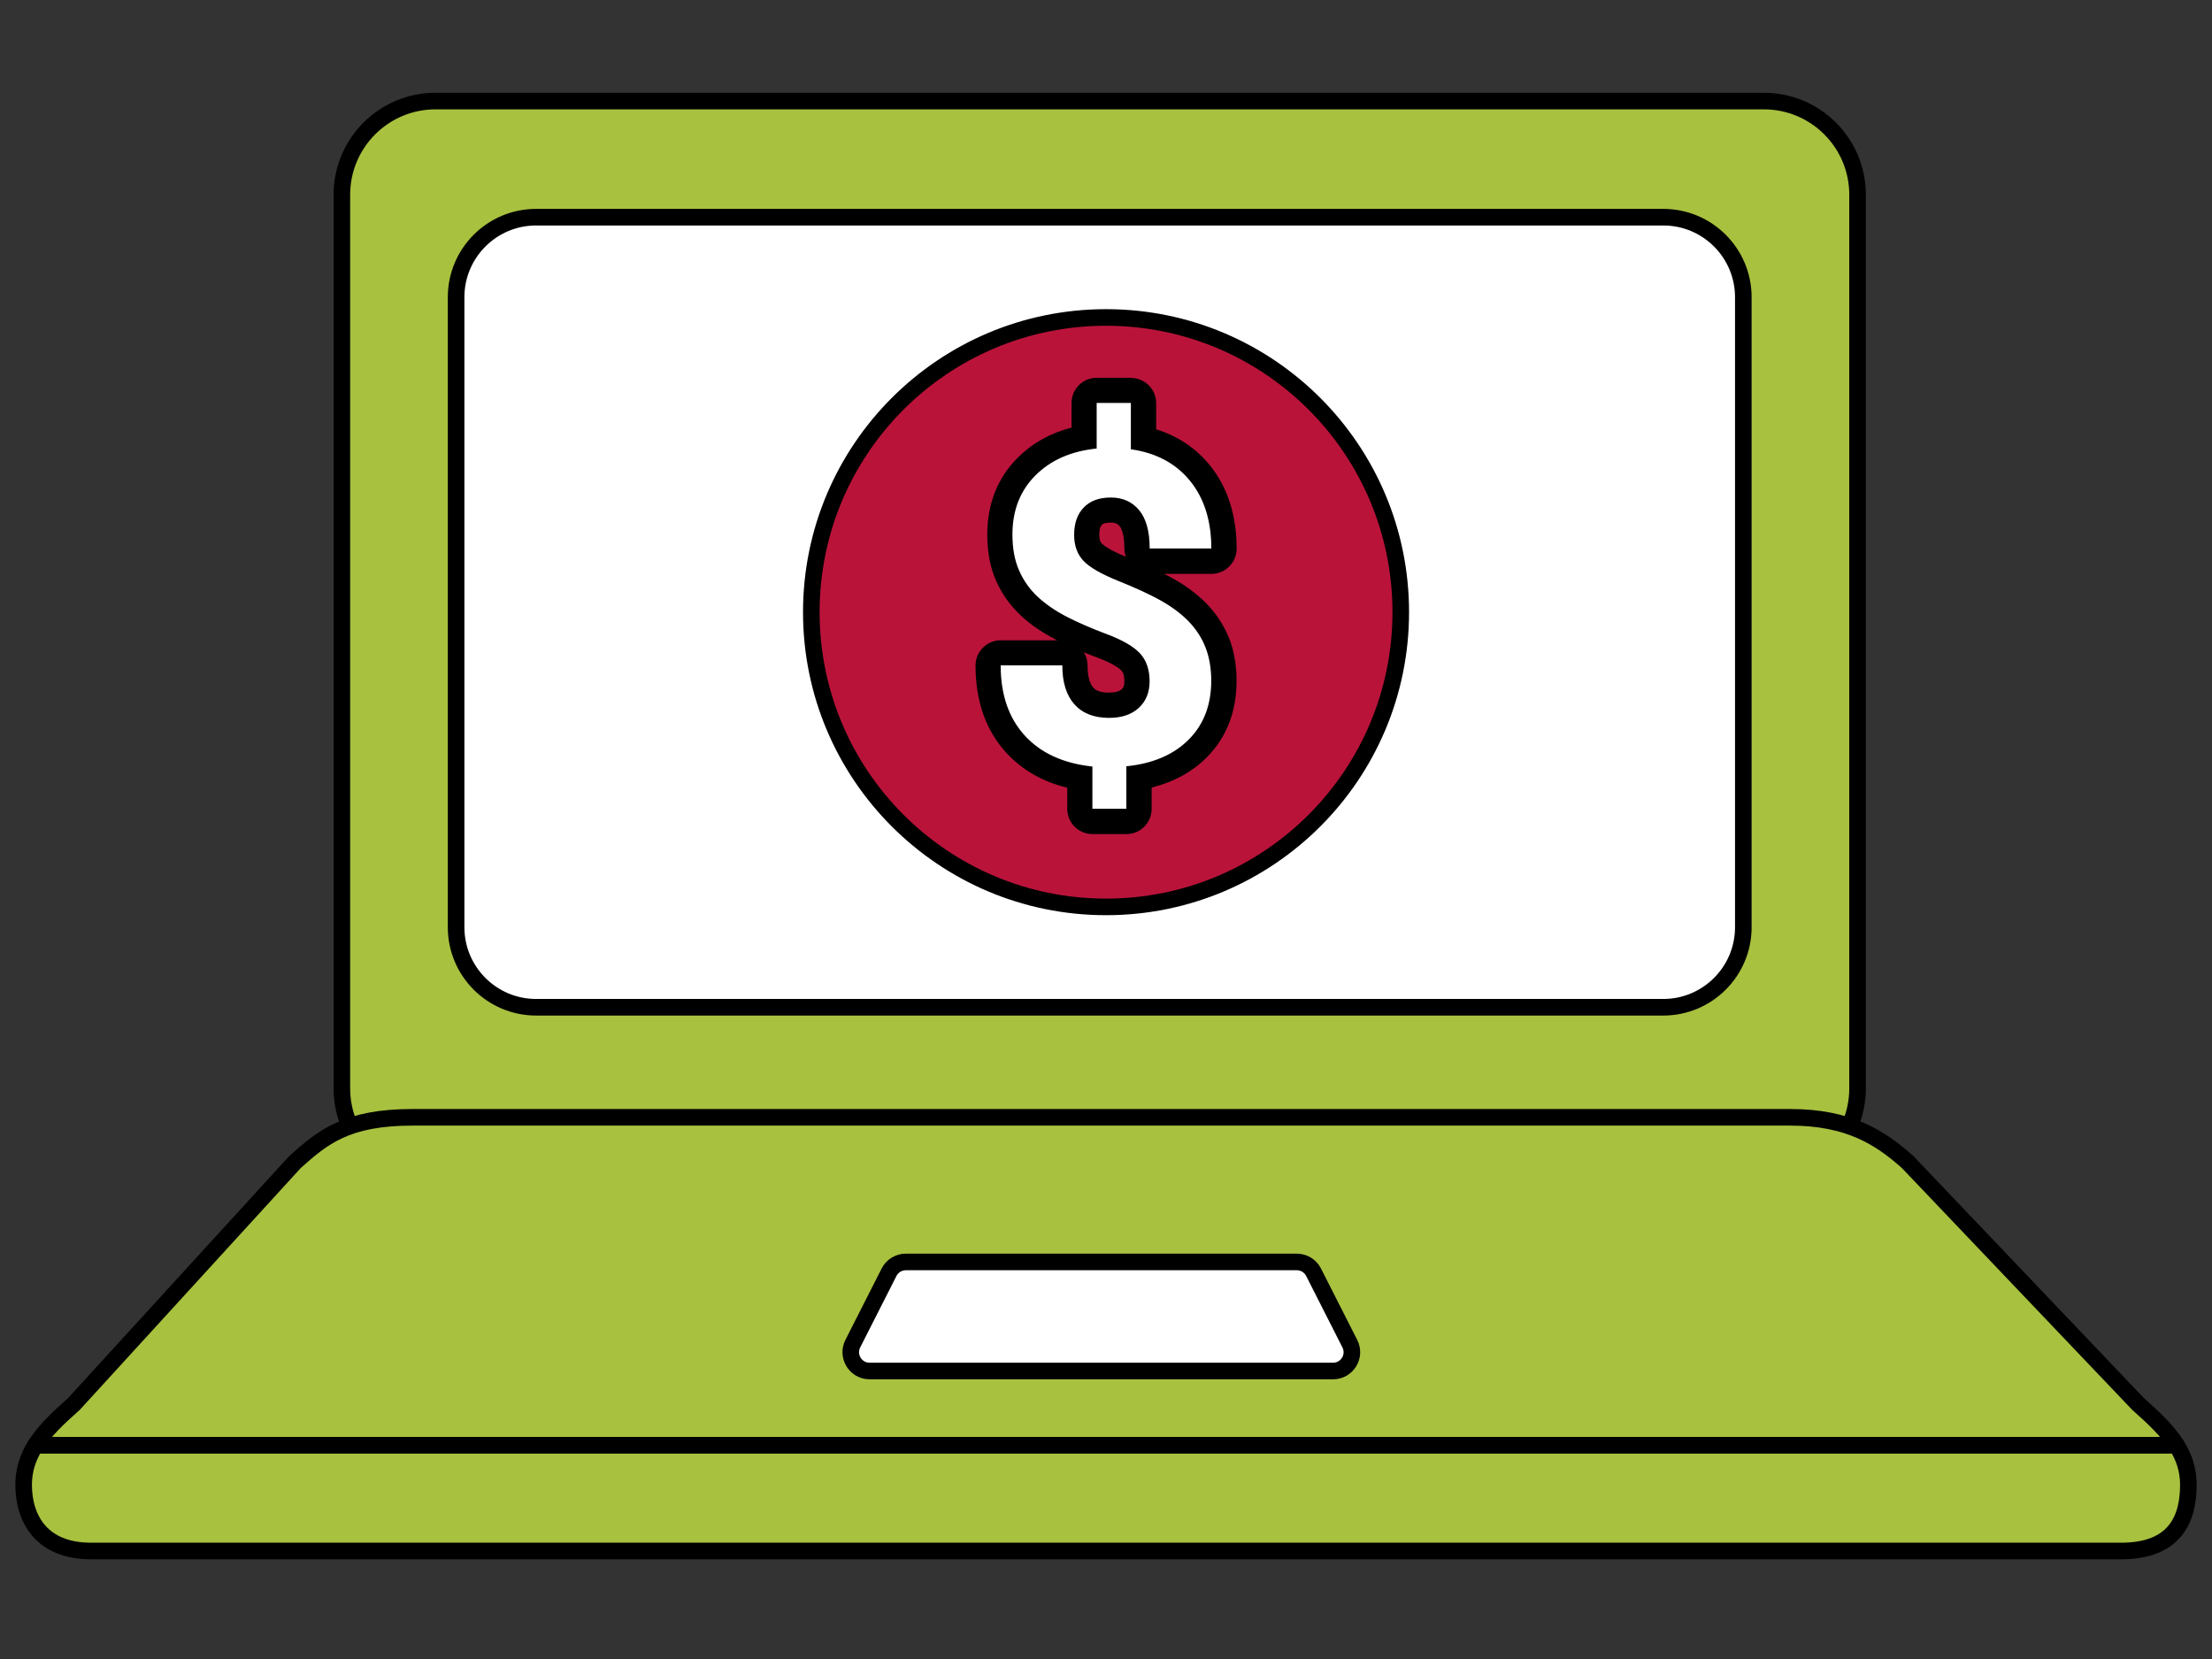 <svg width="200" height="150" viewBox="0 0 200 150" fill="none" xmlns="http://www.w3.org/2000/svg">
<rect x="0" y="0" width="200" height="150" fill="#333333" stroke="none"/>
<path d="M159.481 9.137H39.381C34.702 9.137 30.91 12.93 30.91 17.608V98.406C30.91 103.085 34.702 106.877 39.381 106.877H159.481C164.16 106.877 167.953 103.085 167.953 98.406V17.608C167.953 12.93 164.16 9.137 159.481 9.137Z" fill="#A8C13F" stroke="black" stroke-width="1.5" stroke-linecap="round" stroke-linejoin="round"/>
<path d="M150.386 19.637H48.477C44.479 19.637 41.239 22.878 41.239 26.875V83.834C41.239 87.831 44.479 91.072 48.477 91.072H150.386C154.383 91.072 157.624 87.831 157.624 83.834V26.875C157.624 22.878 154.383 19.637 150.386 19.637Z" fill="white" stroke="black" stroke-width="1.5" stroke-linecap="round" stroke-linejoin="round"/>
<path d="M193.315 126.941L172.478 105.064C169.967 102.835 167.158 101.022 161.844 101.022H37.308C31.303 101.022 29.186 102.827 26.674 105.064L6.684 126.941C5.287 128.182 4.031 129.356 3.199 130.679H196.8C195.968 129.349 194.712 128.182 193.315 126.941Z" fill="#A8C13F" stroke="black" stroke-width="1.5" stroke-linecap="round" stroke-linejoin="round"/>
<path d="M118.767 115.029C118.477 114.457 117.89 114.1 117.251 114.1H81.901C81.262 114.1 80.675 114.457 80.385 115.029L77.108 121.487C76.536 122.616 77.353 123.961 78.624 123.961H120.528C121.798 123.961 122.623 122.624 122.044 121.487L118.767 115.029Z" fill="white" stroke="black" stroke-width="1.5" stroke-miterlimit="10"/>
<path d="M196.8 130.679C197.462 131.727 197.863 132.879 197.863 134.246C197.863 137.345 196.666 140.235 191.777 140.235H8.223C3.764 140.235 2.137 137.33 2.137 134.246C2.137 132.879 2.538 131.727 3.199 130.679" fill="white"/>
<path d="M8.223 140.235H191.777C196.666 140.235 197.863 137.345 197.863 134.246C197.863 132.879 197.462 131.727 196.8 130.679H3.199C2.538 131.734 2.137 132.886 2.137 134.246C2.137 137.33 3.764 140.235 8.223 140.235Z" fill="#A8C13F" stroke="black" stroke-width="1.5" stroke-linecap="round" stroke-linejoin="round"/>
<path d="M100.004 81.998C114.721 81.998 126.651 70.068 126.651 55.351C126.651 40.633 114.721 28.703 100.004 28.703C85.287 28.703 73.356 40.633 73.356 55.351C73.356 70.068 85.287 81.998 100.004 81.998Z" fill="#BA133A" stroke="black" stroke-width="1.5" stroke-miterlimit="10"/>
<path d="M98.778 74.263C98.146 74.263 97.641 73.75 97.641 73.126V70.294C95.203 69.863 93.249 68.845 91.815 67.263C90.18 65.472 89.348 63.079 89.348 60.158C89.348 59.527 89.86 59.022 90.485 59.022H96.058C96.689 59.022 97.195 59.534 97.195 60.158C97.195 61.392 97.462 62.321 97.997 62.923C98.503 63.488 99.246 63.77 100.279 63.77C101.126 63.77 101.75 63.577 102.196 63.168C102.612 62.789 102.805 62.284 102.805 61.593C102.805 60.835 102.619 60.263 102.233 59.854C101.914 59.519 101.215 58.992 99.684 58.412C98.243 57.87 96.979 57.32 95.939 56.785C94.839 56.22 93.873 55.559 93.071 54.816C92.231 54.035 91.57 53.106 91.109 52.059C90.641 51.003 90.403 49.755 90.403 48.336C90.403 45.861 91.213 43.788 92.818 42.19C94.178 40.83 95.924 39.953 98.02 39.575V36.439C98.02 35.807 98.532 35.302 99.157 35.302H102.241C102.872 35.302 103.377 35.814 103.377 36.439V39.678C105.48 40.161 107.19 41.187 108.46 42.748C109.909 44.524 110.645 46.827 110.645 49.592C110.645 50.223 110.132 50.728 109.508 50.728H103.935C103.303 50.728 102.798 50.216 102.798 49.592C102.798 48.328 102.567 47.407 102.107 46.857C101.691 46.359 101.156 46.121 100.427 46.121C99.699 46.121 99.157 46.3 98.8 46.671C98.428 47.05 98.25 47.6 98.25 48.358C98.25 49.034 98.421 49.547 98.785 49.926C99.097 50.253 99.825 50.781 101.542 51.472C103.11 52.103 104.425 52.705 105.458 53.277C106.543 53.879 107.472 54.563 108.222 55.321C109.01 56.116 109.62 57.03 110.028 58.048C110.444 59.066 110.652 60.248 110.652 61.556C110.652 64.045 109.85 66.103 108.275 67.686C106.929 69.031 105.153 69.9 102.976 70.287V73.133C102.976 73.765 102.463 74.27 101.839 74.27H98.77L98.778 74.263Z" fill="white"/>
<path d="M102.248 36.439V40.622C104.522 40.942 106.305 41.893 107.591 43.468C108.876 45.044 109.523 47.087 109.523 49.592H103.949C103.949 48.046 103.63 46.894 102.998 46.129C102.359 45.363 101.512 44.984 100.442 44.984C99.372 44.984 98.569 45.282 97.99 45.883C97.41 46.478 97.12 47.31 97.12 48.358C97.12 49.339 97.403 50.119 97.968 50.714C98.532 51.308 99.588 51.91 101.118 52.527C102.656 53.144 103.92 53.723 104.908 54.273C105.896 54.823 106.736 55.44 107.412 56.123C108.096 56.815 108.616 57.595 108.973 58.479C109.33 59.363 109.515 60.389 109.515 61.556C109.515 63.74 108.832 65.516 107.472 66.876C106.112 68.236 104.232 69.046 101.839 69.284V73.126H98.77V69.306C96.132 69.024 94.096 68.087 92.647 66.497C91.198 64.907 90.477 62.797 90.477 60.158H96.05C96.05 61.689 96.414 62.863 97.143 63.681C97.871 64.498 98.911 64.907 100.279 64.907C101.408 64.907 102.307 64.61 102.961 64.008C103.615 63.406 103.942 62.603 103.942 61.585C103.942 60.567 103.652 59.69 103.065 59.066C102.478 58.442 101.49 57.87 100.085 57.342C98.681 56.815 97.477 56.294 96.459 55.767C95.441 55.246 94.572 54.645 93.843 53.976C93.115 53.3 92.55 52.505 92.149 51.59C91.74 50.676 91.54 49.592 91.54 48.328C91.54 46.158 92.231 44.375 93.62 42.985C95.01 41.596 96.853 40.786 99.156 40.555V36.431H102.24M102.248 34.157H99.164C97.908 34.157 96.883 35.175 96.883 36.439V38.66C94.965 39.158 93.331 40.072 92.015 41.388C90.187 43.216 89.266 45.556 89.266 48.343C89.266 49.919 89.533 51.33 90.068 52.527C90.596 53.716 91.347 54.764 92.298 55.655C93.174 56.473 94.23 57.194 95.426 57.81C95.478 57.84 95.53 57.862 95.582 57.892H90.484C89.229 57.892 88.203 58.91 88.203 60.173C88.203 63.383 89.132 66.036 90.968 68.043C92.387 69.603 94.237 70.666 96.496 71.223V73.133C96.496 74.389 97.514 75.414 98.778 75.414H101.847C103.102 75.414 104.128 74.396 104.128 73.133V71.208C106.119 70.71 107.784 69.804 109.092 68.496C110.89 66.698 111.804 64.364 111.804 61.563C111.804 60.106 111.566 58.776 111.098 57.624C110.623 56.473 109.931 55.432 109.047 54.533C108.215 53.694 107.197 52.935 106.023 52.289C105.785 52.155 105.525 52.022 105.257 51.888H109.53C110.786 51.888 111.812 50.87 111.812 49.606C111.812 46.575 110.987 44.026 109.367 42.042C108.111 40.503 106.491 39.426 104.537 38.816V36.453C104.537 35.198 103.518 34.172 102.255 34.172L102.248 34.157ZM101.787 50.335C100.219 49.688 99.729 49.257 99.61 49.131C99.55 49.071 99.394 48.908 99.394 48.35C99.394 48.053 99.431 47.652 99.617 47.459C99.781 47.288 100.152 47.251 100.427 47.251C100.918 47.251 101.089 47.407 101.237 47.578C101.363 47.726 101.661 48.232 101.661 49.577C101.661 49.837 101.705 50.089 101.787 50.32V50.335ZM100.279 62.626C99.253 62.626 98.956 62.291 98.844 62.165C98.421 61.689 98.332 60.812 98.332 60.158C98.332 59.727 98.213 59.319 97.997 58.977C98.406 59.148 98.837 59.311 99.275 59.482C100.724 60.025 101.245 60.471 101.401 60.634C101.46 60.701 101.661 60.909 101.661 61.585C101.661 62.105 101.505 62.247 101.416 62.321C101.2 62.522 100.814 62.618 100.271 62.618L100.279 62.626Z" fill="black"/>
</svg>
